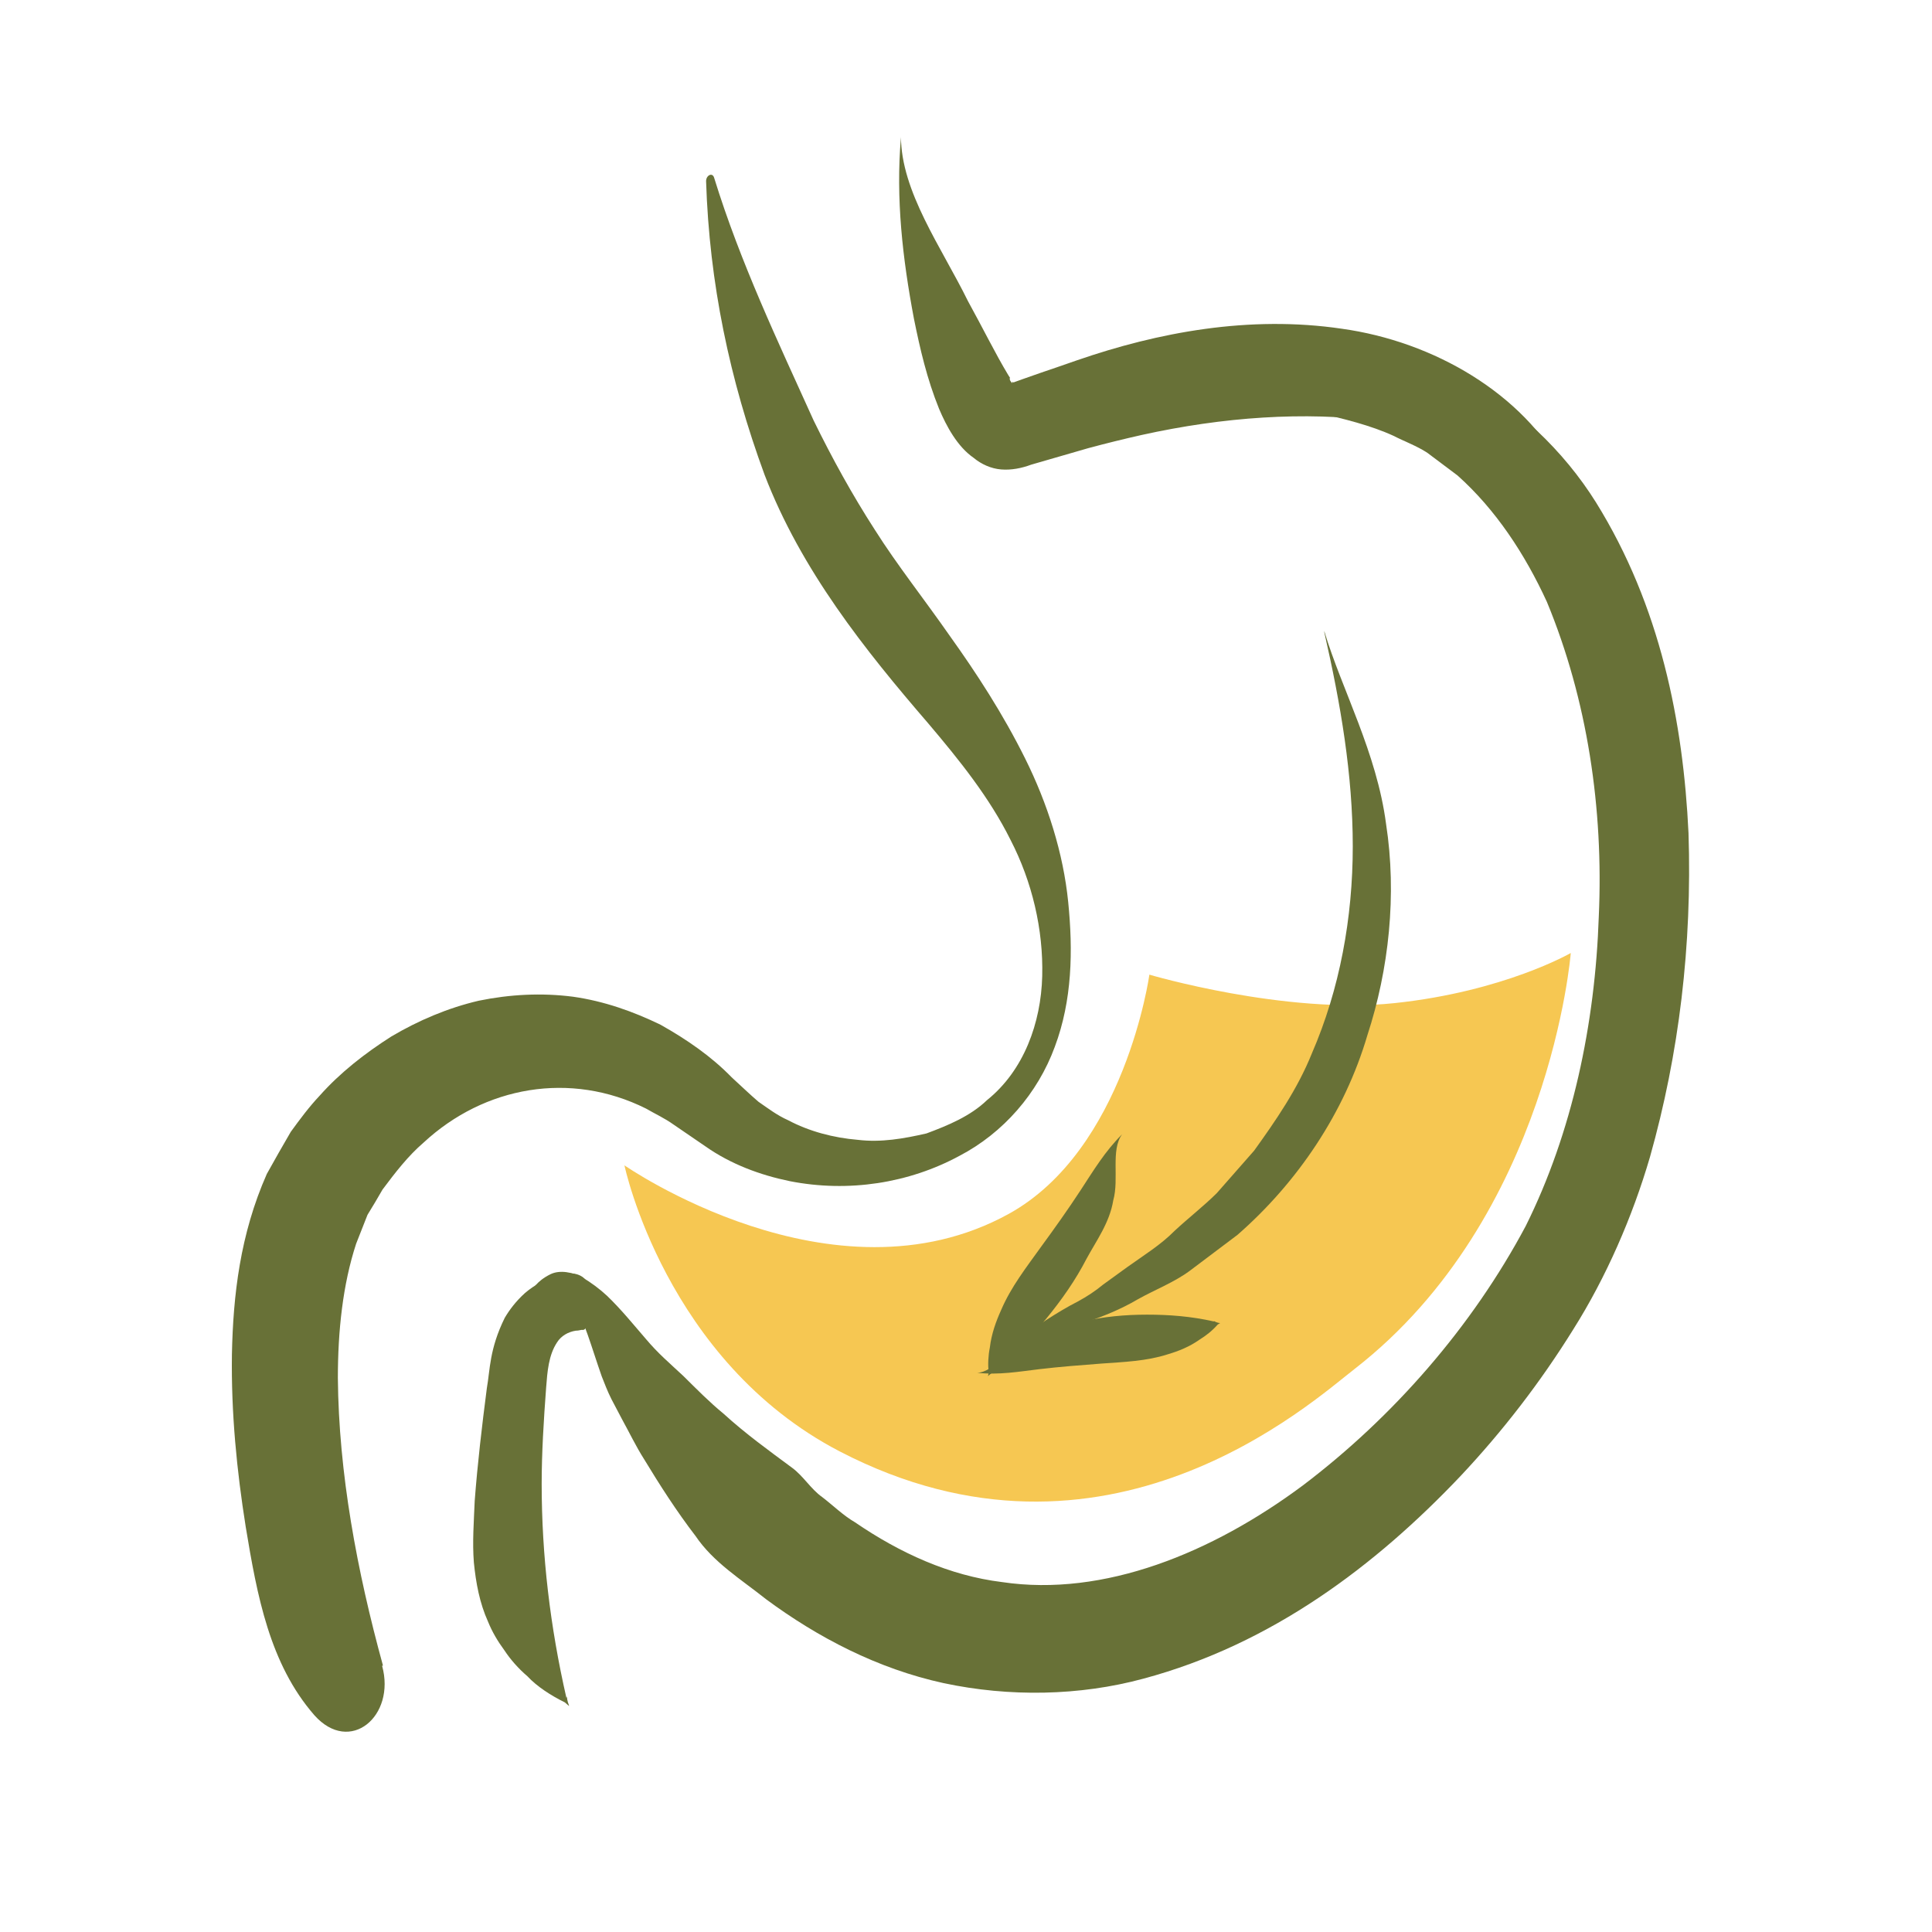 <?xml version="1.0" encoding="UTF-8"?> <svg xmlns="http://www.w3.org/2000/svg" width="100" height="100" viewBox="0 0 100 100" fill="none"><g clip-path="url(#clip0_1248_32)"><path d="M32.302 60.305C32.302 60.305 43.102 67.839 52.201 62.837C58.231 59.517 59.492 50.448 59.492 50.448C59.492 50.448 66.51 52.523 72.184 51.921C77.857 51.319 81.303 49.327 81.303 49.327C81.303 49.327 80.232 62.983 70.125 70.848C67.897 72.57 57.244 82.283 43.46 75.123C34.445 70.433 32.323 60.326 32.323 60.326L32.302 60.305Z" fill="#F6C752"></path><path d="M53.209 69.312C55.121 68.772 57.118 68.295 58.883 67.257C59.765 66.76 60.753 66.386 61.572 65.784L64.052 63.916C67.162 61.198 69.599 57.587 70.776 53.581C71.889 50.178 72.31 46.318 71.742 42.645C71.259 38.951 69.452 35.692 68.549 32.683C68.528 32.579 68.549 32.642 68.549 32.746C69.389 36.419 70.019 40.092 70.019 43.807C70.019 47.501 69.347 51.195 67.897 54.536C67.162 56.362 66.048 57.981 64.913 59.558L62.98 61.758C62.287 62.443 61.509 63.045 60.795 63.709C60.08 64.435 59.198 64.975 58.357 65.577L57.097 66.49C56.697 66.822 56.256 67.112 55.794 67.361C54.659 67.942 53.608 68.689 52.6 69.354C51.78 69.831 52.117 69.54 53.188 69.354L53.209 69.312Z" fill="#687137"></path><path d="M62.833 68.399C61.636 68.129 60.501 68.046 59.366 68.046C58.231 68.046 57.118 68.15 56.046 68.399C55.122 68.606 54.071 68.648 53.167 69.25C52.243 69.727 51.486 71.014 50.583 71.055C51.697 71.18 52.747 70.993 53.798 70.868C54.848 70.744 55.92 70.661 57.013 70.578C58.169 70.495 59.345 70.453 60.438 70.1C61.005 69.934 61.572 69.706 62.098 69.333C62.434 69.125 62.749 68.876 63.022 68.565C63.253 68.399 63.169 68.565 62.833 68.378V68.399Z" fill="#687137"></path><path d="M51.423 70.993C52.474 70.163 53.336 69.229 54.155 68.253C54.953 67.278 55.668 66.261 56.235 65.161C56.739 64.227 57.433 63.293 57.622 62.131C57.937 61.011 57.475 59.516 58.084 58.707C57.202 59.579 56.592 60.596 55.941 61.592C55.29 62.588 54.596 63.563 53.882 64.539C53.125 65.597 52.327 66.614 51.823 67.797C51.55 68.399 51.318 69.042 51.234 69.748C51.15 70.163 51.129 70.619 51.171 71.055C51.129 71.366 51.066 71.2 51.444 71.013L51.423 70.993Z" fill="#687137"></path><path d="M29.318 87.886C28.478 84.213 28.037 80.519 28.037 76.804C28.037 75.206 28.142 73.504 28.268 71.823C28.331 70.993 28.394 70.142 28.835 69.478C29.045 69.146 29.402 68.939 29.802 68.876C29.907 68.876 29.991 68.856 30.096 68.835C30.201 68.835 30.285 68.876 30.39 68.565C30.495 68.378 30.579 68.233 30.663 68.192C30.747 68.212 30.81 68.378 30.957 68.689C31.041 68.856 30.999 68.773 30.894 68.523C30.726 68.046 30.642 67.341 30.6 67.071C30.537 66.78 30.453 66.51 30.306 66.241C30.033 65.909 29.529 65.826 28.94 65.992C28.331 66.158 27.68 66.49 27.175 66.925C26.692 67.361 26.356 67.818 26.125 68.212C25.326 69.831 25.368 70.91 25.2 71.844C24.948 73.795 24.717 75.746 24.57 77.696C24.528 78.755 24.444 79.813 24.527 80.872C24.633 81.93 24.822 82.968 25.263 83.943C25.473 84.462 25.767 84.96 26.104 85.416C26.419 85.893 26.818 86.35 27.301 86.765C27.805 87.305 28.52 87.761 29.234 88.114C29.634 88.446 29.381 88.322 29.339 87.803L29.318 87.886Z" fill="#687137"></path><path d="M29.591 67.195C30.243 68.316 30.621 69.748 31.146 71.242C31.294 71.615 31.441 72.01 31.651 72.425L32.197 73.462C32.575 74.147 32.911 74.853 33.332 75.517C34.151 76.866 35.013 78.215 36 79.501C36.925 80.871 38.354 81.742 39.657 82.78C42.325 84.752 45.414 86.371 48.839 87.118C52.243 87.844 55.878 87.782 59.177 86.889C65.838 85.105 71.217 81.016 75.588 76.409C77.773 74.085 79.728 71.553 81.429 68.814C83.132 66.116 84.497 62.982 85.401 59.89C86.913 54.536 87.586 48.912 87.397 43.122C87.124 37.394 85.947 31.375 82.606 26C80.946 23.344 78.467 20.957 75.546 19.422C74.789 19.09 74.012 18.758 73.256 18.467C72.52 18.239 71.806 18.114 71.091 17.907C69.683 17.471 68.15 17.492 66.679 17.616C63.737 17.824 60.942 18.488 58.505 19.526C56.067 20.563 53.966 21.85 52.033 23.323C51.802 23.531 51.907 23.406 52.18 23.22C57.055 19.961 63.023 19.795 68.213 21.373C69.515 21.663 70.944 22.016 72.121 22.555C72.688 22.846 73.319 23.074 73.865 23.427L75.441 24.61C77.416 26.374 78.929 28.677 80.064 31.147C82.165 36.211 83.005 41.877 82.753 47.438C82.564 53 81.387 58.603 78.971 63.459C76.197 68.668 72.121 73.338 67.435 76.886C62.749 80.373 57.139 82.676 51.865 81.888C49.154 81.556 46.591 80.393 44.258 78.796C43.649 78.443 43.124 77.924 42.556 77.488C41.968 77.073 41.59 76.409 41.001 75.973C39.825 75.102 38.585 74.209 37.45 73.172C36.715 72.57 36.042 71.885 35.37 71.221C34.614 70.515 34.067 70.059 33.437 69.312C32.806 68.585 32.176 67.797 31.42 67.07C31.041 66.718 30.6 66.386 30.138 66.116C29.634 65.846 28.982 65.721 28.499 65.95C27.742 66.323 27.574 66.759 27.406 66.925C27.259 67.112 27.238 67.091 27.385 66.987C27.511 66.863 27.805 66.614 28.289 66.448C28.814 66.302 29.255 66.572 29.591 67.153V67.195Z" fill="#687137"></path><path d="M80.946 24.34C78.824 20.377 74.222 17.679 69.452 17.015C64.661 16.309 59.934 17.201 55.731 18.654C55.122 18.862 54.491 19.09 53.861 19.298L52.915 19.63L52.453 19.796C52.453 19.796 52.39 19.713 52.39 19.837C52.306 19.733 52.285 19.713 52.264 19.63C52.264 19.609 52.264 19.567 52.264 19.567H52.285C52.285 19.567 52.222 19.464 52.18 19.401C51.529 18.322 50.856 16.952 50.1 15.583C48.734 12.802 46.633 9.917 46.633 7.053C46.633 6.95 46.633 7.012 46.633 7.116C46.359 10.27 46.717 13.383 47.305 16.496C47.62 18.052 47.977 19.609 48.608 21.165C48.986 22.058 49.553 23.116 50.394 23.697C50.793 24.029 51.297 24.257 51.823 24.299C52.348 24.34 52.873 24.237 53.378 24.05L56.319 23.199C57.244 22.95 58.169 22.722 59.093 22.514C63.317 21.58 67.519 21.29 71.364 21.788C73.382 22.037 75.336 22.535 77.353 23.365C78.53 23.946 79.853 24.423 81.051 25.067C81.513 25.316 81.576 25.461 81.493 25.357C81.408 25.274 81.24 24.88 80.967 24.34H80.946Z" fill="#687137"></path><path d="M19.821 86.205C18.476 81.307 17.53 76.244 17.488 71.325C17.488 68.897 17.74 66.49 18.434 64.373L19.022 62.879C19.295 62.443 19.547 62.007 19.8 61.571C20.451 60.7 21.123 59.828 21.922 59.143C25.074 56.217 29.528 55.428 33.437 57.379C33.899 57.649 34.403 57.877 34.866 58.209L36.505 59.33C37.828 60.264 39.362 60.824 40.875 61.136C43.922 61.737 47.053 61.239 49.658 59.828C51.928 58.645 53.714 56.591 54.596 54.183C55.5 51.776 55.542 49.203 55.29 46.691C55.038 44.16 54.218 41.586 53.062 39.262C51.907 36.938 50.541 34.842 49.175 32.932C47.83 31.002 46.444 29.259 45.288 27.433C44.111 25.607 43.081 23.739 42.115 21.767C40.266 17.679 38.312 13.57 36.967 9.212C36.883 8.9 36.547 9.067 36.547 9.378C36.715 14.649 37.765 19.651 39.572 24.569C41.464 29.508 44.783 33.659 48.04 37.436C49.658 39.345 51.213 41.275 52.306 43.475C53.42 45.633 54.008 48.103 53.945 50.531C53.882 52.938 52.999 55.408 51.087 56.943C50.226 57.773 49.07 58.251 47.956 58.666C46.78 58.936 45.603 59.143 44.405 58.998C43.145 58.894 41.884 58.562 40.791 57.981C40.224 57.732 39.74 57.358 39.257 57.026C38.774 56.611 38.459 56.3 37.87 55.761C36.82 54.681 35.559 53.81 34.193 53.042C32.785 52.357 31.272 51.818 29.654 51.589C28.037 51.382 26.398 51.465 24.78 51.797C23.183 52.17 21.67 52.814 20.262 53.644C18.896 54.515 17.614 55.511 16.543 56.715C15.996 57.296 15.534 57.919 15.051 58.583C14.631 59.309 14.21 60.036 13.811 60.762C12.424 63.896 12.067 67.05 12.004 70.101C11.962 73.151 12.256 76.119 12.718 79.025C13.307 82.594 13.958 86.122 16.27 88.778C18.119 90.854 20.493 88.82 19.779 86.226L19.821 86.205Z" fill="#687137"></path></g><defs><clipPath id="clip0_1248_32"><rect width="76" height="83" fill="white" transform="translate(12 7)"></rect></clipPath></defs></svg> 